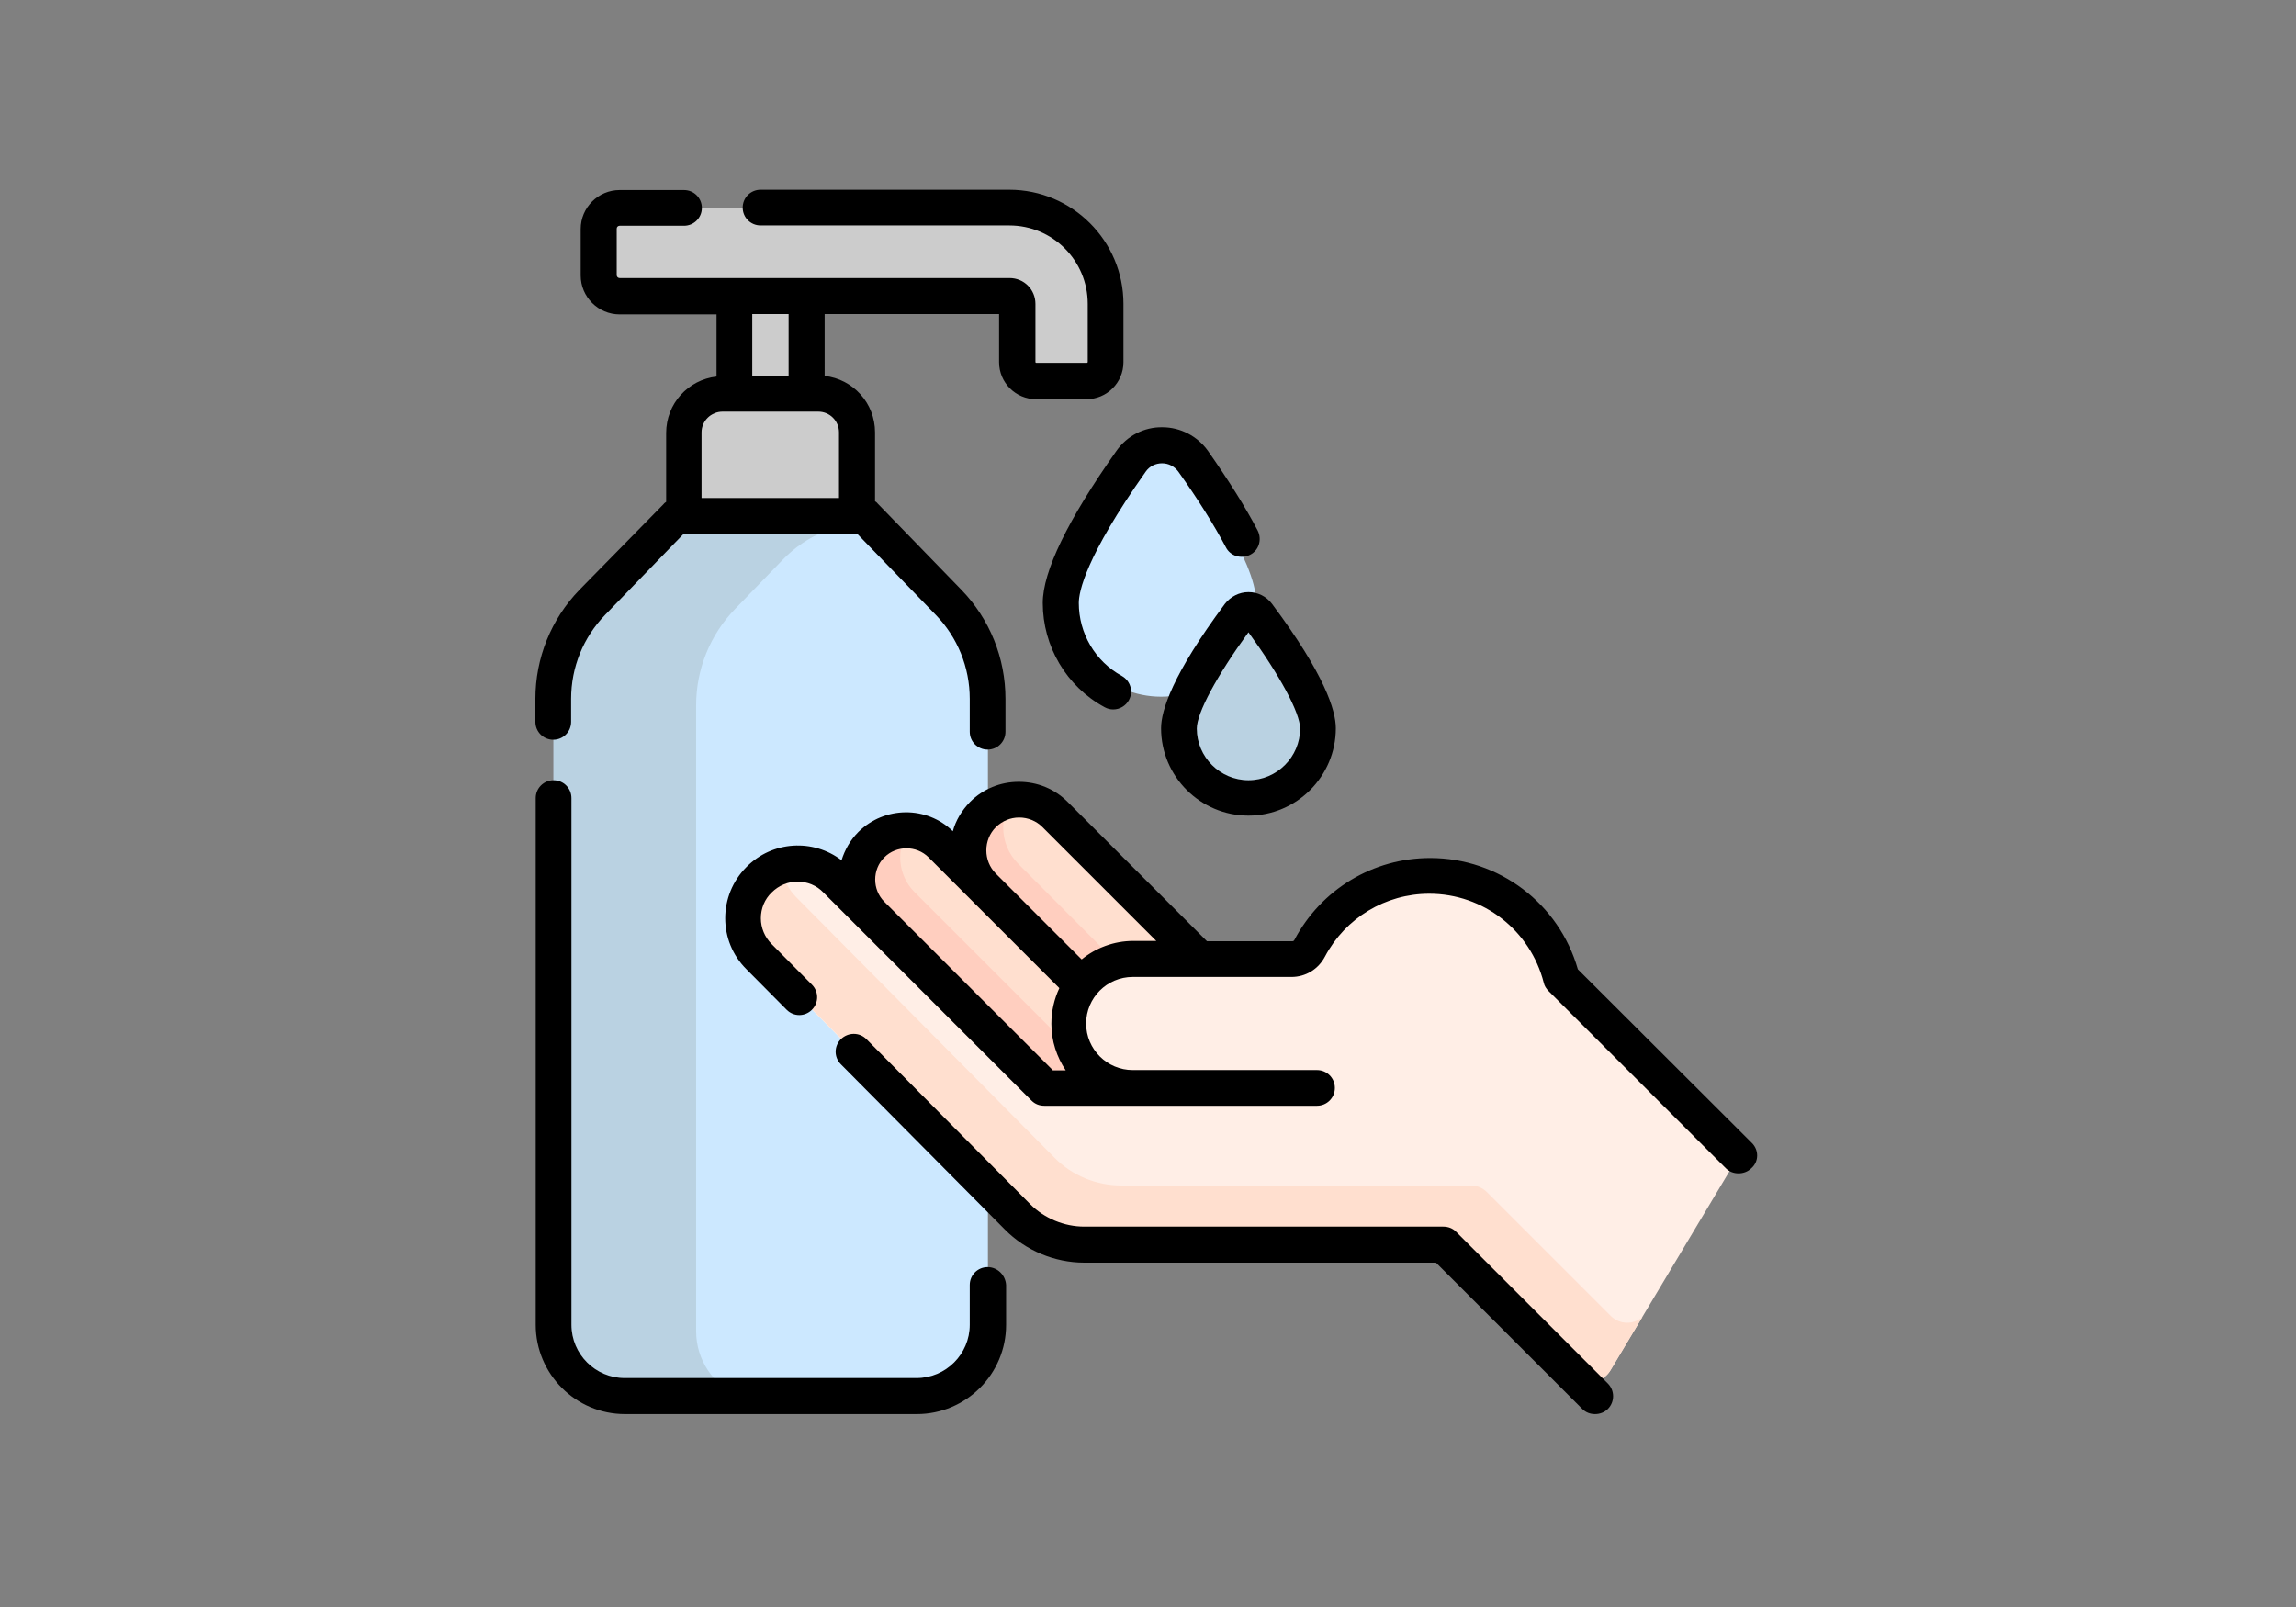 <?xml version="1.0" encoding="UTF-8"?> <!-- Generator: Adobe Illustrator 25.2.3, SVG Export Plug-In . SVG Version: 6.00 Build 0) --> <svg xmlns="http://www.w3.org/2000/svg" xmlns:xlink="http://www.w3.org/1999/xlink" version="1.1" id="Layer_1" x="0px" y="0px" viewBox="0 0 720 504" style="enable-background:new 0 0 720 504;" xml:space="preserve"><rect x="0" y="0" width="720" height="504" fill="#808080" stroke="none"/> <style type="text/css"> .st0{fill:#CCCCCC;} .st1{fill:#CCE8FF;} .st2{fill:#BAD2E2;} .st3{fill:#FFDFCF;} .st4{fill:#FFCEBF;} .st5{fill:#FFEEE6;} .st6{clip-path:url(#SVGID_2_);} </style> <g> <rect x="230.3" y="80.1" class="st0" width="22.6" height="56.1"></rect> <path class="st0" d="M268.8,173.1h-54.3v-37.4c0-6.7,5.4-12.2,12.2-12.2h30c6.7,0,12.2,5.4,12.2,12.2V173.1z M268.8,173.1"></path> <path class="st1" d="M393.9,188.7c0,16.5-13.4,29.8-29.8,29.8c-16.5,0-29.8-13.4-29.8-29.8c0-12.7,17.7-37.9,25.8-48.8 c2-2.7,6-2.7,8,0C376.2,150.8,393.9,176,393.9,188.7L393.9,188.7z M393.9,188.7"></path> <path class="st1" d="M309.7,415.5c0,12.3-10,22.3-22.3,22.3h-91.5c-12.3,0-22.3-10-22.3-22.3V219.2c0-11.3,4.4-22.2,12.3-30.3 l24.6-25.4c1.1-1.1,2.5-1.7,4-1.7h54.4c1.5,0,3,0.6,4,1.7l24.6,25.4c7.9,8.1,12.3,19,12.3,30.3V415.5z M309.7,415.5"></path> <path class="st2" d="M218.3,417.5V221.2c0-11.3,4.4-22.2,12.3-30.3l15-15.5c7.2-7.4,17.1-11.6,27.5-11.6l-0.2-0.2 c-1.1-1.1-2.5-1.7-4-1.7h-54.4c-1.5,0-3,0.6-4,1.7l-24.6,25.4c-7.9,8.1-12.3,19-12.3,30.3v196.3c0,12.3,10,22.3,22.3,22.3h35.7 C223.8,434.4,218.3,426.6,218.3,417.5L218.3,417.5z M218.3,417.5"></path> <path class="st3" d="M330.8,255.4c-6.2-6.2-16.3-6.2-22.6,0c-3.1,3.1-4.7,7.2-4.7,11.3c0,4.1,1.6,8.2,4.7,11.3l52.8,52.9l26.6-18.6 L330.8,255.4z M330.8,255.4"></path> <path class="st4" d="M319.3,270.9c-3.1-3.1-4.7-7.2-4.7-11.3c0-3,0.9-6.1,2.6-8.7c-3.3,0.5-6.4,2-8.9,4.5 c-3.1,3.1-4.7,7.2-4.7,11.3c0,4.1,1.6,8.2,4.7,11.3l52.8,52.9l10.6-7.4L319.3,270.9z M319.3,270.9"></path> <path class="st3" d="M295.2,264.9c-6-6-15.8-6-21.9,0c-6,6-6,15.8,0,21.9l54.5,54.5l33.4,31.1l16.8-25.5L295.2,264.9z M295.2,264.9 "></path> <path class="st4" d="M341.3,334.3l-54.5-54.5c-5.3-5.3-5.9-13.5-1.9-19.5c-4.2-0.2-8.4,1.3-11.6,4.5c-6,6-6,15.8,0,21.9l54.5,54.5 l33.4,31.1l8-12.1L341.3,334.3z M341.3,334.3"></path> <path class="st5" d="M355.4,341.2c-5.6,0-10.6-2.3-14.3-5.9c-3.7-3.7-5.9-8.7-5.9-14.3c0-4.5,1.5-8.7,4-12c3.7-5,9.6-8.2,16.2-8.2 h49.8c2.3,0,4.5-1.3,5.5-3.4c7.1-13.5,21.3-22.7,37.7-22.7c19.9,0,36.7,13.7,41.3,32.2l51.5,51.5c2.4,2.4,2.9,6.1,1.1,9L505,429.8 c-2.5,4.1-8.1,4.8-11.5,1.4l-38.9-38.8c-1.3-1.3-3.1-2-4.9-2H340c-7.8,0-15.4-3.1-20.9-8.7l-80.9-81.6c-3.3-3.3-5-7.7-5-12.1 c0-4.4,1.7-8.8,5-12.1c6.7-6.7,17.5-6.7,24.2,0l65.3,65.4H355.4z M355.4,341.2"></path> <path class="st3" d="M505.1,412.7l-38.9-38.9c-1.3-1.3-3.1-2-4.9-2H351.6c-7.8,0-15.4-3.1-20.9-8.7l-80.9-81.6 c-2.8-2.8-4.4-6.3-4.8-9.8c-2.5,0.8-4.8,2.2-6.7,4.1c-3.3,3.3-5,7.7-5,12.1c0,4.4,1.7,8.8,5,12.1l80.9,81.6 c5.5,5.6,13,8.7,20.9,8.7h109.7c1.8,0,3.6,0.7,4.9,2l38.8,38.9c3.4,3.4,9.1,2.7,11.5-1.4l10-16.7 C512.2,415.5,507.9,415.5,505.1,412.7L505.1,412.7z M505.1,412.7"></path> <path class="st0" d="M340.7,119.5h-15.8c-3.3,0-5.9-2.7-5.9-5.9V95.3c0-1.4-1.1-2.5-2.5-2.5H194.3c-3.6,0-6.6-2.9-6.6-6.6V71.7 c0-3.6,2.9-6.6,6.6-6.6h122.1c16.7,0,30.2,13.5,30.2,30.2v18.2C346.6,116.9,343.9,119.5,340.7,119.5L340.7,119.5z M340.7,119.5"></path> <path class="st2" d="M413.3,228.5c0,12-9.8,21.8-21.8,21.8s-21.8-9.8-21.8-21.8c0-9.8,14.3-29.6,19.8-36.8c1-1.4,3.1-1.4,4.1,0 C399,198.8,413.3,218.7,413.3,228.5L413.3,228.5z M413.3,228.5"></path> <g> <defs> <rect id="SVGID_1_" x="167.4" y="59.5" width="384" height="384"></rect> </defs> <clipPath id="SVGID_2_"> <use xlink:href="#SVGID_1_" style="overflow:visible;"></use> </clipPath> <path class="st6" d="M456.6,386.3c-1.1-1.1-2.5-1.6-4-1.6H340c-6.3,0-12.5-2.6-16.9-7l-51.4-51.8c-2.2-2.2-5.7-2.2-8,0 c-2.2,2.2-2.2,5.7,0,7.9l51.4,51.8c6.5,6.6,15.6,10.4,24.9,10.4h110.3l45.9,45.9c1.1,1.1,2.5,1.6,4,1.6c1.4,0,2.9-0.5,4-1.6 c2.2-2.2,2.2-5.8,0-8L456.6,386.3z M456.6,386.3"></path> <path class="st6" d="M549.4,358.5L494.8,304c-5.9-20.6-24.7-34.9-46.3-34.9c-17.9,0-34.2,9.8-42.6,25.7c-0.1,0.2-0.3,0.4-0.6,0.4 h-26.8l-43.7-43.7c-4.1-4.1-9.5-6.3-15.3-6.3c-5.8,0-11.2,2.2-15.3,6.3c-2.6,2.7-4.5,5.8-5.4,9.2c-8.2-8-21.4-7.9-29.6,0.2 c-2.6,2.6-4.3,5.7-5.3,8.9c-8.9-6.8-21.7-6.1-29.8,2.1c-8.9,8.9-8.9,23.3,0,32.1l12.6,12.7c2.2,2.2,5.7,2.2,7.9,0 c2.2-2.2,2.2-5.7,0-7.9l-12.6-12.7c-2.2-2.2-3.4-5.1-3.4-8.1c0-3.1,1.2-6,3.4-8.1c2.2-2.2,5.1-3.4,8.1-3.4c3.1,0,6,1.2,8.1,3.4 l65.3,65.3c1.1,1.1,2.5,1.6,4,1.6h85.5c3.1,0,5.6-2.5,5.6-5.6c0-3.1-2.5-5.6-5.6-5.6h-57.8c-8,0-14.6-6.5-14.6-14.6 c0-8,6.5-14.6,14.6-14.6h49.8c4.4,0,8.4-2.4,10.5-6.4c6.4-12.1,19-19.7,32.7-19.7c17,0,31.7,11.5,35.9,27.9c0.2,1,0.8,1.9,1.5,2.6 l55.6,55.6c1.1,1.1,2.5,1.6,4,1.6c1.4,0,2.9-0.5,4-1.6C551.6,364.3,551.6,360.7,549.4,358.5L549.4,358.5z M330.1,335.6l-52.8-52.8 c-3.8-3.8-3.8-10.1,0-13.9c3.8-3.8,10.1-3.8,13.9,0l41,41c-1.6,3.4-2.5,7.2-2.5,11.2c0,5.4,1.7,10.4,4.5,14.6H330.1z M339.2,300.9 L312.3,274c-4-4-4-10.6,0-14.6c2-1.9,4.5-3,7.3-3c2.8,0,5.4,1.1,7.3,3l35.7,35.7h-7.2C349.3,295.1,343.6,297.3,339.2,300.9 L339.2,300.9z M339.2,300.9"></path> </g> <path d="M309.7,397.4c-3.1,0-5.6,2.5-5.6,5.6v12.5c0,9.2-7.5,16.7-16.7,16.7h-91.5c-9.2,0-16.7-7.5-16.7-16.7V250.3 c0-3.1-2.5-5.6-5.6-5.6c-3.1,0-5.6,2.5-5.6,5.6v165.2c0,15.4,12.5,28,28,28h91.5c15.4,0,28-12.5,28-28V403 C315.3,399.9,312.8,397.4,309.7,397.4L309.7,397.4z M309.7,397.4"></path> <path d="M173.5,232c3.1,0,5.6-2.5,5.6-5.6v-7.2c0-9.9,3.8-19.3,10.7-26.4l24.6-25.4h54.4l24.6,25.4c6.9,7.1,10.7,16.5,10.7,26.4 v10.3c0,3.1,2.5,5.6,5.6,5.6c3.1,0,5.6-2.5,5.6-5.6v-10.3c0-12.8-4.9-25-13.8-34.2l-26.3-27.1c-0.2-0.3-0.5-0.5-0.8-0.7v-21.6 c0-9.2-6.9-16.7-15.8-17.7V98.5h54.7v15.1c0,6.4,5.2,11.6,11.6,11.6h15.8c6.4,0,11.6-5.2,11.6-11.6V95.3 c0-19.8-16.1-35.8-35.8-35.8h-78c-3.1,0-5.6,2.5-5.6,5.6c0,3.1,2.5,5.6,5.6,5.6h78c13.6,0,24.6,11,24.6,24.6v18.2 c0,0.2-0.1,0.3-0.3,0.3h-15.8c-0.2,0-0.3-0.1-0.3-0.3V95.3c0-4.5-3.6-8.1-8.1-8.1H194.3c-0.5,0-0.9-0.4-0.9-0.9V71.7 c0-0.5,0.4-0.9,0.9-0.9h20.2c3.1,0,5.6-2.5,5.6-5.6c0-3.1-2.5-5.6-5.6-5.6h-20.2c-6.7,0-12.2,5.5-12.2,12.2v14.6 c0,6.7,5.5,12.2,12.2,12.2h30.4v19.5c-8.9,1-15.8,8.5-15.8,17.7v21.6c-0.3,0.2-0.6,0.4-0.8,0.7L181.7,185 c-8.9,9.2-13.8,21.4-13.8,34.2v7.2C167.9,229.5,170.4,232,173.5,232L173.5,232z M247.3,98.5v19.4h-11.4V98.5H247.3z M226.6,129.1 h30c3.6,0,6.5,2.9,6.5,6.5v20.6H220v-20.6C220,132,223,129.1,226.6,129.1L226.6,129.1z M226.6,129.1"></path> <path d="M350.1,141.4c-15.3,21.7-23.1,37.8-23.1,47.7c0,13.6,7.4,26.2,19.4,32.7c0.9,0.5,1.8,0.7,2.7,0.7c2,0,3.9-1.1,4.9-2.9 c1.5-2.7,0.5-6.1-2.2-7.6c-8.4-4.6-13.5-13.4-13.5-22.9c0-3.4,2-14.3,21-41.2c1.2-1.7,3.1-2.6,5.1-2.6c2.1,0,3.9,1,5.1,2.6 c6.2,8.7,11.3,16.9,14.9,23.7c1.4,2.8,4.8,3.8,7.6,2.4c2.8-1.4,3.8-4.8,2.4-7.6c-3.8-7.3-9.1-15.7-15.6-25 c-3.3-4.6-8.6-7.4-14.3-7.4C358.8,133.9,353.4,136.7,350.1,141.4L350.1,141.4z M350.1,141.4"></path> <path d="M384.1,189.4c-16.5,22.2-20,33.5-20,39c0,15.1,12.3,27.4,27.4,27.4s27.4-12.3,27.4-27.4c0-5.6-3.5-16.9-20-39 c-1.8-2.4-4.5-3.7-7.4-3.7C388.6,185.7,385.9,187.1,384.1,189.4L384.1,189.4z M407.7,228.5c0,8.9-7.3,16.2-16.2,16.2 c-8.9,0-16.2-7.3-16.2-16.2c0-4.9,6.3-16.6,16.2-30.2C401.4,211.9,407.7,223.6,407.7,228.5L407.7,228.5z M407.7,228.5"></path> </g> </svg> 
